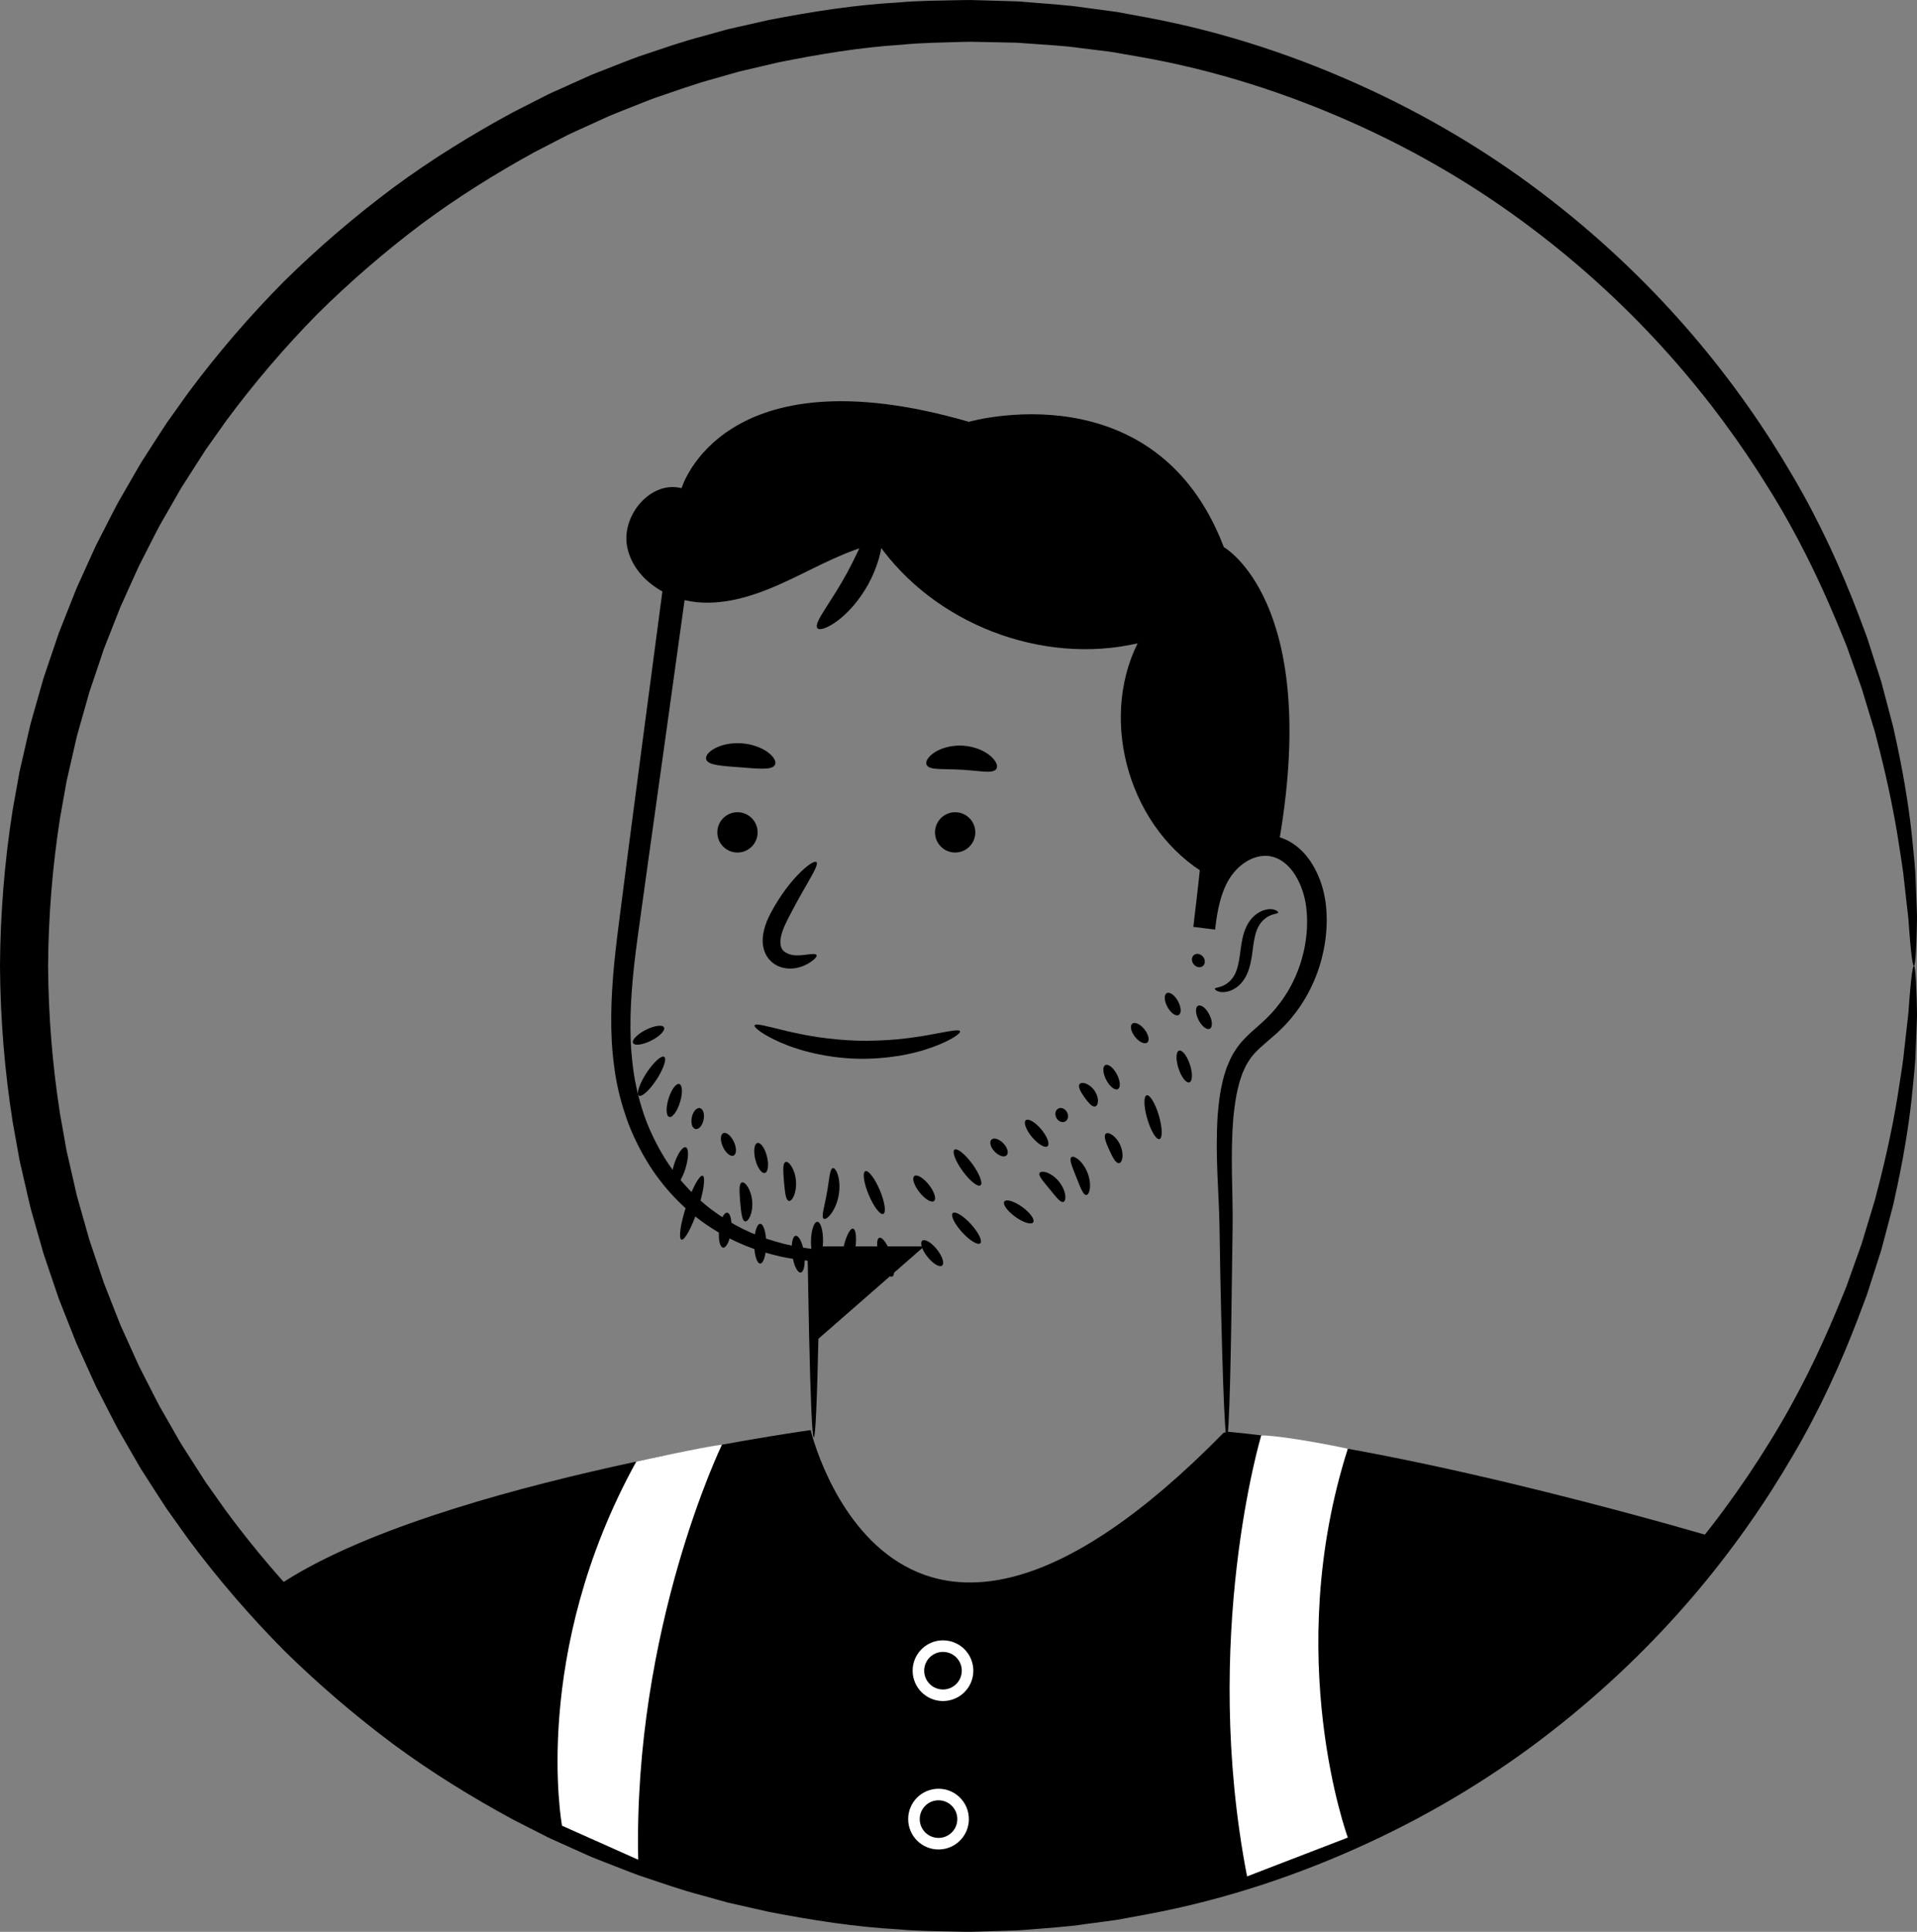 <svg xmlns="http://www.w3.org/2000/svg" viewBox="314.36 310.93 497.656 501.395"><rect x="314.36" y="310.93" width="497.656" height="501.395" fill="#808080" stroke="none"/><path d="m812.77,566.45c-.22,0-.46-1.35-.74-3.97-.14-1.31-.28-2.94-.44-4.88-.07-.97-.15-2.01-.23-3.14-.08-1.12-.26-2.31-.4-3.59-.28-2.54-.6-5.38-.95-8.51-.41-3.12-1-6.52-1.55-10.2-1.22-7.35-3-15.76-5.46-25.09-.27-1.18-.64-2.34-1-3.53-.36-1.19-.73-2.39-1.1-3.61-.37-1.22-.74-2.45-1.12-3.7-.19-.62-.38-1.25-.57-1.89-.22-.62-.44-1.25-.67-1.88-.9-2.52-1.82-5.1-2.76-7.74-.44-1.33-.99-2.64-1.54-3.96-.55-1.33-1.1-2.67-1.66-4.02-4.53-10.8-10.06-22.3-17.28-33.9-7.15-11.62-15.75-23.48-26.03-35.01-10.27-11.54-22.23-22.76-35.92-33.04-13.66-10.32-29.14-19.57-46.18-27.18-17.02-7.6-35.59-13.68-55.37-17.14-2.47-.43-4.95-.86-7.44-1.29-2.51-.34-5.03-.62-7.56-.94-5.05-.74-10.2-.92-15.36-1.33-1.29-.12-2.59-.14-3.89-.16-1.3-.03-2.6-.05-3.91-.08-1.31-.03-2.61-.05-3.92-.08-1.31-.04-2.62-.06-3.94,0-5.26.19-10.57.19-15.88.74-10.66.67-21.37,2.45-32.12,4.62-2.67.63-5.35,1.26-8.04,1.89l-2.02.47-2,.57c-1.33.38-2.66.77-4,1.15-5.38,1.42-10.63,3.37-15.96,5.16-2.64.98-5.24,2.07-7.88,3.1-1.31.53-2.64,1.03-3.94,1.59-1.29.59-2.58,1.18-3.88,1.77-1.3.59-2.59,1.18-3.89,1.77-1.3.6-2.61,1.16-3.87,1.85-2.54,1.31-5.1,2.63-7.66,3.95-10.09,5.55-20,11.72-29.45,18.76-9.4,7.09-18.43,14.87-26.96,23.32-8.42,8.57-16.32,17.8-23.59,27.63-1.77,2.49-3.54,4.99-5.32,7.5-1.66,2.58-3.32,5.17-4.98,7.77l-1.25,1.95c-.41.65-.77,1.34-1.16,2l-2.31,4.03-2.31,4.03c-.73,1.37-1.42,2.76-2.13,4.14l-2.12,4.16-1.06,2.08c-.34.7-.64,1.42-.97,2.13-1.28,2.84-2.57,5.7-3.86,8.55-1.15,2.92-2.3,5.84-3.45,8.76l-.86,2.2-.75,2.24-1.51,4.48-1.51,4.49-1.29,4.57-1.3,4.57c-.21.76-.44,1.52-.64,2.29l-.53,2.32c-.71,3.1-1.42,6.2-2.13,9.31-.56,3.14-1.12,6.29-1.68,9.44-1.99,12.65-3.03,25.52-3.12,38.49.09,12.97,1.13,25.84,3.12,38.49.56,3.15,1.12,6.3,1.68,9.44.71,3.11,1.42,6.21,2.13,9.31l.53,2.32c.2.77.43,1.53.64,2.29l1.3,4.57,1.29,4.57,1.51,4.49,1.51,4.48.75,2.24.86,2.2c1.15,2.93,2.3,5.85,3.45,8.76,1.29,2.86,2.57,5.71,3.86,8.55.32.71.63,1.43.97,2.13l1.06,2.08,2.12,4.16c.71,1.38,1.4,2.77,2.13,4.14l2.31,4.03,2.31,4.03c.39.67.75,1.35,1.16,2l1.25,1.95c1.66,2.6,3.33,5.19,4.98,7.77,1.78,2.51,3.55,5.01,5.32,7.5,7.27,9.84,15.17,19.07,23.59,27.63,8.53,8.46,17.56,16.24,26.96,23.32,9.44,7.04,19.36,13.2,29.45,18.76,2.56,1.32,5.11,2.64,7.66,3.95,1.26.69,2.57,1.25,3.87,1.85,1.3.59,2.6,1.18,3.89,1.77,1.29.59,2.59,1.18,3.88,1.77,1.31.55,2.63,1.06,3.94,1.59,2.64,1.03,5.24,2.12,7.88,3.1,5.33,1.8,10.58,3.74,15.96,5.16,1.33.38,2.67.77,4,1.15l2,.57,2.02.47c2.69.63,5.37,1.26,8.04,1.89,10.75,2.16,21.46,3.94,32.12,4.62,5.31.55,10.62.55,15.88.74,1.31.07,2.63.04,3.94,0,1.31-.03,2.62-.05,3.92-.08,1.31-.03,2.61-.05,3.91-.08,1.3-.02,2.6-.04,3.89-.16,5.16-.41,10.31-.6,15.36-1.33,2.53-.32,5.06-.6,7.56-.94,2.49-.43,4.97-.86,7.44-1.29,19.78-3.46,38.34-9.54,55.37-17.14,17.03-7.61,32.52-16.85,46.18-27.18,13.69-10.29,25.65-21.51,35.92-33.04,10.28-11.54,18.88-23.39,26.03-35.01,7.22-11.6,12.75-23.1,17.28-33.9.56-1.35,1.11-2.69,1.66-4.02.55-1.32,1.1-2.63,1.54-3.96.94-2.64,1.86-5.22,2.76-7.74.22-.63.45-1.26.67-1.88.19-.63.38-1.26.57-1.89.38-1.25.75-2.48,1.12-3.7.37-1.22.74-2.42,1.1-3.61.36-1.19.73-2.35,1-3.53,2.47-9.33,4.25-17.74,5.46-25.09.55-3.68,1.14-7.08,1.55-10.2.35-3.13.67-5.97.95-8.51.13-1.27.32-2.46.4-3.59.08-1.12.16-2.17.23-3.14.15-1.94.3-3.57.44-4.88.28-2.62.52-3.97.74-3.97s.4,1.35.54,3.99c.07,1.32.13,2.96.19,4.92.02.98.05,2.04.07,3.18.03,1.14-.06,2.35-.09,3.64-.11,2.58-.22,5.47-.35,8.65-.22,3.18-.62,6.65-.98,10.41-.84,7.52-2.27,16.15-4.43,25.76-.23,1.21-.56,2.41-.89,3.64-.32,1.22-.65,2.46-.98,3.72-.33,1.26-.67,2.53-1.01,3.82-.17.65-.34,1.29-.52,1.95-.2.64-.41,1.29-.62,1.94-.84,2.61-1.69,5.28-2.57,8.01-.41,1.38-.93,2.73-1.45,4.1-.52,1.37-1.04,2.76-1.57,4.17-4.31,11.2-9.67,23.16-16.81,35.27-7.07,12.13-15.66,24.54-26.05,36.67-10.38,12.12-22.54,23.95-36.55,34.84-13.98,10.93-29.92,20.77-47.53,28.92-17.6,8.15-36.88,14.72-57.47,18.55-2.57.47-5.16.95-7.76,1.43-2.61.38-5.24.71-7.88,1.06-5.27.82-10.63,1.08-16.02,1.55-1.35.13-2.7.17-4.06.21-1.36.04-2.72.08-4.08.12-1.36.04-2.73.08-4.1.12-1.37.05-2.74.09-4.11.03-5.49-.15-11.04-.1-16.6-.62-11.15-.61-22.38-2.37-33.65-4.55-2.8-.64-5.61-1.27-8.43-1.91l-2.12-.48-2.1-.58c-1.4-.39-2.8-.78-4.2-1.17-5.64-1.45-11.16-3.44-16.76-5.29-2.77-1-5.51-2.13-8.28-3.19-1.38-.55-2.77-1.07-4.15-1.64-1.36-.61-2.72-1.22-4.08-1.83-1.36-.61-2.73-1.22-4.09-1.84-1.36-.62-2.75-1.2-4.07-1.91-2.68-1.36-5.36-2.73-8.06-4.1-10.62-5.76-21.06-12.17-31.01-19.51-9.91-7.39-19.42-15.51-28.42-24.36-8.88-8.96-17.22-18.62-24.89-28.94-1.87-2.62-3.74-5.24-5.61-7.87-1.78-2.69-3.51-5.43-5.27-8.15l-1.31-2.05c-.43-.69-.82-1.4-1.23-2.1l-2.44-4.23-2.44-4.24c-.77-1.44-1.5-2.9-2.25-4.35l-2.24-4.37-1.12-2.19c-.36-.74-.68-1.49-1.03-2.24-1.36-2.99-2.71-5.99-4.07-8.99-1.21-3.06-2.43-6.13-3.65-9.21l-.91-2.31-.8-2.35-1.6-4.71-1.59-4.72-1.37-4.8-1.37-4.81c-.22-.8-.47-1.6-.67-2.41l-.57-2.44c-.75-3.26-1.5-6.53-2.25-9.8-.59-3.3-1.18-6.61-1.78-9.93-2.1-13.3-3.2-26.85-3.29-40.48.09-13.64,1.19-27.18,3.29-40.48.59-3.31,1.19-6.62,1.78-9.93.75-3.27,1.5-6.54,2.25-9.8l.57-2.44c.21-.81.45-1.61.67-2.41l1.37-4.81,1.37-4.8,1.59-4.72,1.6-4.71.8-2.35.91-2.31c1.22-3.08,2.43-6.15,3.65-9.21,1.36-3,2.72-6,4.07-8.99.34-.75.67-1.5,1.03-2.24l1.12-2.19,2.24-4.37c.75-1.45,1.48-2.91,2.25-4.35l2.44-4.24,2.44-4.23c.41-.7.8-1.42,1.23-2.1l1.31-2.05c1.76-2.72,3.49-5.46,5.27-8.15,1.88-2.63,3.75-5.25,5.61-7.87,7.67-10.31,16.01-19.98,24.89-28.94,8.99-8.85,18.51-16.97,28.42-24.36,9.95-7.34,20.39-13.76,31.01-19.51,2.69-1.37,5.38-2.74,8.06-4.1,1.33-.71,2.71-1.29,4.07-1.91,1.37-.61,2.73-1.23,4.09-1.84,1.36-.61,2.72-1.22,4.08-1.83,1.37-.57,2.77-1.09,4.15-1.64,2.77-1.07,5.51-2.19,8.28-3.19,5.6-1.85,11.12-3.84,16.76-5.29,1.4-.39,2.8-.78,4.2-1.17l2.1-.58,2.12-.48c2.82-.64,5.63-1.28,8.43-1.91,11.27-2.19,22.5-3.94,33.65-4.55,5.56-.52,11.11-.48,16.6-.62,1.37-.05,2.74-.02,4.11.03,1.37.04,2.73.08,4.1.12,1.36.04,2.72.08,4.08.12,1.36.03,2.71.07,4.06.21,5.39.48,10.76.73,16.02,1.55,2.64.36,5.27.68,7.88,1.06,2.6.48,5.18.95,7.76,1.43,20.59,3.84,39.87,10.41,57.47,18.55,17.61,8.15,33.55,17.99,47.53,28.92,14.01,10.89,26.18,22.72,36.55,34.84,10.38,12.12,18.98,24.53,26.05,36.67,7.13,12.11,12.5,24.07,16.81,35.27.53,1.4,1.05,2.79,1.57,4.17.52,1.37,1.04,2.73,1.45,4.1.88,2.73,1.73,5.4,2.57,8.01.21.65.41,1.3.62,1.94.17.65.35,1.3.52,1.95.34,1.29.68,2.56,1.01,3.82.33,1.26.66,2.5.98,3.72.32,1.22.66,2.43.89,3.64,2.15,9.61,3.58,18.24,4.43,25.76.36,3.77.76,7.23.98,10.41.13,3.19.25,6.07.35,8.65.03,1.29.12,2.5.09,3.64-.03,1.14-.05,2.2-.07,3.18-.05,1.96-.12,3.6-.19,4.92-.14,2.64-.32,3.99-.54,3.99Z" transform="translate(-1.56 -4.785)"/><g transform="translate(.15 -.592)"><path d="m631.88,683.37c-86.22,87.87-107.23-.68-107.23-.68,0,0-104.88,14.53-141.81,42.93l35.03,32.32,42.23,27.44s82.06,22.39,85.55,22.23,91.3-8.29,92.3-9.06,66.03-29.42,66.03-29.42l56.99-58.09s-78.08-23.37-128.11-27.93"/><path fill="#fff" d="M501.63 686.48s-23.06 47.59-21.74 107.72l-19.78-8.83s-8.26-44.57 19.28-94.5c0 0 17.7-3.89 22.24-4.39zM641.64 684.04s-15.72 52.36-3.69 114.49l26.16-10.08s-17.23-46.86 0-100.94c0 0-15.03-3.18-22.47-3.47z"/><circle cx="559.01" cy="745.14" r="7.88" fill="#fff"/><circle cx="559.01" cy="745.14" r="4.88"/><circle cx="557.85" cy="783.66" r="7.88" fill="#fff"/><circle cx="557.85" cy="783.66" r="4.88"/></g><path d="m562.98,579.43c.24.55-2.38,2.39-7.19,4.14-1.2.43-2.53.87-4,1.23-1.45.42-3.03.7-4.7,1.01-3.35.53-7.08.84-11,.74-3.92-.13-7.63-.65-10.94-1.38-1.65-.41-3.21-.78-4.63-1.28-1.44-.44-2.74-.96-3.92-1.46-4.7-2.02-7.21-4.01-6.94-4.55.3-.62,3.26.27,7.98,1.4,1.18.28,2.47.59,3.87.85,1.38.31,2.88.53,4.45.8,3.15.45,6.61.81,10.27.94,3.66.09,7.14-.07,10.31-.34,1.58-.18,3.09-.31,4.49-.54,1.41-.17,2.71-.41,3.91-.62,4.77-.86,7.78-1.58,8.05-.94Z" transform="translate(.6 -.836)"/><g transform="translate(.47 .72)"><path d="m627.5,537.4c-20.03-11.52-28.53-39.5-18.29-60.21-24.93,5.7-52.82-5.06-67.47-26.02-8.08,1.83-15.4,6-22.9,9.54s-15.61,6.55-23.87,5.81-16.59-6.19-18.25-14.31,6.09-17.39,14.11-15.29c0,0,10.43-35.81,74.59-17.23,0,0,48.47-13.94,66.18,32.52,0,0,24.9,13.93,14.5,75.52l-10.85,3.17-7.75,6.51Z"/><path d="m526.09,473.24c-.57-.68.38-2.43,1.96-4.91.79-1.23,1.71-2.68,2.73-4.29.99-1.61,2.05-3.38,3.09-5.28,1.02-1.91,1.93-3.76,2.75-5.46.79-1.73,1.5-3.3,2.11-4.62,1.22-2.67,2.17-4.42,3.05-4.32.83.1,1.44,2.11,1.24,5.36-.09,1.62-.42,3.53-1.01,5.59-.61,2.05-1.48,4.26-2.66,6.44-1.19,2.17-2.57,4.11-3.96,5.73-1.41,1.61-2.83,2.93-4.14,3.89-2.62,1.93-4.64,2.52-5.17,1.87Z"/></g><g transform="translate(-.35 -.41)"><circle cx="506.16" cy="527.38" r="5.23"/><circle cx="562.67" cy="527.38" r="5.23"/></g><g transform="translate(-.493 .484)"><path d="M573.5 510.03c-.5.73-1.76.77-3.34.67-1.6-.12-3.57-.35-5.74-.48-2.18-.12-4.16-.11-5.76-.18-1.59-.08-2.83-.27-3.24-1.05-.4-.74.21-2.01 1.89-3.16.83-.58 1.93-1.07 3.2-1.43 1.28-.33 2.74-.51 4.27-.43 1.53.1 2.96.44 4.19.91 1.23.5 2.26 1.12 3.02 1.78 1.54 1.33 1.99 2.66 1.52 3.35zM516.03 508.96c-.41.78-1.64.99-3.23.99-1.61 0-3.6-.17-5.79-.35-2.19-.16-4.19-.3-5.78-.55-1.57-.25-2.76-.65-3.04-1.48-.28-.8.48-1.92 2.16-2.85 1.66-.93 4.27-1.57 7.14-1.35 2.87.23 5.35 1.26 6.85 2.43 1.52 1.18 2.09 2.4 1.69 3.15z"/></g><path d="m526.85,558.42c.12.3-.24.8-1.07,1.44-.84.62-2.15,1.48-4.23,1.89-1.06.19-2.28.22-3.61-.14-1.3-.33-2.82-1.21-3.78-2.63-1.01-1.42-1.36-3.24-1.27-4.84.08-1.62.51-3.11,1.07-4.52.28-.7.61-1.38.93-2,.31-.6.64-1.19.97-1.76.66-1.14,1.34-2.21,2.02-3.2,1.37-1.99,2.75-3.67,4.01-4.99,2.52-2.64,4.48-3.85,4.95-3.43.49.44-.56,2.41-2.29,5.42-.86,1.51-1.9,3.28-2.98,5.27-.54.99-1.1,2.04-1.66,3.13-.28.55-.56,1.11-.84,1.67-.27.55-.52,1.08-.74,1.63-.44,1.09-.74,2.16-.83,3.08-.09.93.03,1.64.31,2.19.5,1.11,2.09,1.73,3.5,1.81,1.45.09,2.83-.19,3.82-.28,1-.1,1.63-.05,1.76.25Z" transform="translate(-.526 .432)"/><g transform="translate(1.18 .89)"><path d="M477.52 580.75c-.39-.77 1.1-2.3 3.32-3.42 2.22-1.12 4.34-1.4 4.72-.63s-1.1 2.3-3.32 3.42c-2.22 1.12-4.34 1.4-4.72.63zM479.03 594.41c-.72-.47.17-3.11 1.98-5.89 1.82-2.78 3.88-4.65 4.6-4.18.72.47-.17 3.11-1.98 5.89-1.82 2.78-3.88 4.65-4.6 4.18zM486.91 599.93c-.82-.25-.91-2.37-.18-4.73.72-2.36 1.98-4.07 2.8-3.81.83.25.91 2.37.18 4.73-.72 2.36-1.98 4.07-2.8 3.81zM493.74 603.07c-.85-.17-1.28-1.53-.97-3.03.31-1.5 1.24-2.57 2.09-2.4.85.17 1.28 1.53.97 3.03-.31 1.5-1.24 2.57-2.09 2.4zM503.62 609.96c-.78.36-2.02-.65-2.76-2.25-.74-1.61-.71-3.2.08-3.56s2.02.65 2.76 2.25c.74 1.61.71 3.2-.08 3.56zM597.48 597.22c-.43.1-.88-.19-1.34-.63-.46-.45-.94-1.04-1.42-1.73-.48-.68-.89-1.33-1.16-1.91-.26-.58-.38-1.11-.15-1.48.23-.36.8-.48 1.55-.23.74.24 1.64.86 2.31 1.81.67.95.97 2 .94 2.78-.02.79-.32 1.29-.73 1.39zM603.38 592.72c-.76.4-2.12-.67-3.02-2.4s-1.01-3.44-.25-3.84c.76-.4 2.12.67 3.02 2.4s1.01 3.44.25 3.84zM611 580.63c-.68.53-2.09-.13-3.16-1.48s-1.39-2.89-.71-3.42c.68-.53 2.09.13 3.16 1.48s1.39 2.89.71 3.42zM619.17 573.48c-.76.41-2.06-.52-2.92-2.09-.86-1.57-.93-3.17-.18-3.59.76-.41 2.06.52 2.92 2.09.85 1.57.93 3.17.18 3.59zM625.43 560.78c-.67.54-1.73.33-2.37-.46-.63-.79-.6-1.87.07-2.41s1.73-.33 2.37.46c.63.79.6 1.87-.07 2.41zM488.07 617.86c-.82-.26-.79-2.72.07-5.49.86-2.78 2.23-4.82 3.06-4.56.82.26.79 2.72-.07 5.49-.86 2.78-2.23 4.82-3.06 4.56zM490.09 631.78c-.82-.27-.25-4.2 1.27-8.78 1.52-4.58 3.41-8.07 4.23-7.8.82.27.25 4.2-1.27 8.78-1.52 4.58-3.41 8.07-4.23 7.8zM500.9 633.85c-.86-.1-1.31-2.21-1.02-4.71s1.23-4.45 2.08-4.35c.86.1 1.31 2.21 1.02 4.71-.29 2.5-1.23 4.45-2.08 4.35zM510.53 637.99c-.86 0-1.56-2.31-1.56-5.16s.7-5.16 1.56-5.16 1.56 2.31 1.56 5.16-.7 5.16-1.56 5.16zM521.05 640.32c-.85.12-1.84-1.92-2.2-4.56-.36-2.64.04-4.87.89-4.98s1.84 1.92 2.2 4.56c.36 2.64-.04 4.87-.89 4.98zM525.19 637.22c-.86-.01-1.52-2.28-1.48-5.06.05-2.78.78-5.02 1.65-5.01.86.01 1.52 2.28 1.48 5.06-.05 2.78-.78 5.02-1.65 5.01zM532.37 641.07c-.85-.16-1.03-3-.41-6.36s1.82-5.94 2.67-5.78c.85.16 1.03 3 .41 6.36s-1.82 5.94-2.67 5.78zM544.76 641.38c-.82.27-2.23-1.77-3.14-4.55-.91-2.78-.99-5.26-.17-5.53s2.23 1.77 3.14 4.55c.91 2.78.99 5.26.17 5.53zM557.76 638.51c-.67.54-2.38-.47-3.8-2.25-1.43-1.78-2.03-3.66-1.36-4.2s2.38.47 3.8 2.25 2.03 3.66 1.36 4.2zM567.66 632.72c-.64.58-2.75-.7-4.72-2.86-1.97-2.16-3.05-4.38-2.42-4.96.64-.58 2.75.7 4.72 2.86 1.97 2.16 3.05 4.38 2.42 4.96zM581.4 627.29c-.51.7-2.59.05-4.66-1.44-2.07-1.5-3.33-3.28-2.83-3.97.51-.7 2.59-.05 4.66 1.44 2.07 1.5 3.33 3.28 2.83 3.97zM589.23 622c-.85.22-2.04-1.51-3.58-3.35-1.5-1.87-2.97-3.37-2.59-4.16.2-.37.91-.46 1.87-.12.96.33 2.15 1.11 3.13 2.3.98 1.19 1.51 2.51 1.65 3.52.14 1.01-.08 1.69-.48 1.81zM595.18 620.19c-.88 0-1.6-2.18-2.6-4.64-.96-2.48-1.93-4.56-1.28-5.16.32-.28 1.03-.07 1.86.62.82.69 1.73 1.88 2.33 3.39.6 1.51.75 3 .62 4.07-.13 1.07-.51 1.71-.93 1.73zM603.66 611.93c-.88.05-1.67-1.59-2.53-3.44-.82-1.87-1.53-3.55-.91-4.18.31-.29.94-.21 1.68.29.73.49 1.54 1.41 2.08 2.6.54 1.2.7 2.41.58 3.28-.11.88-.47 1.41-.89 1.45zM614.19 605.68c-.83.24-2.25-2.1-3.17-5.24-.92-3.14-1-5.88-.17-6.12.83-.24 2.25 2.1 3.17 5.24.92 3.14.99 5.88.17 6.12zM621.95 590.96c-.82.27-2.09-1.36-2.83-3.63s-.68-4.33.14-4.6c.82-.27 2.09 1.36 2.83 3.63.74 2.27.68 4.33-.14 4.6zM627.24 577.05c-.77.39-2.07-.63-2.91-2.28-.84-1.65-.89-3.3-.12-3.69.77-.39 2.07.63 2.91 2.28.84 1.65.89 3.3.12 3.69zM511.74 614.47c-.84.21-1.95-1.37-2.48-3.51-.53-2.15-.28-4.06.55-4.26.84-.21 1.95 1.37 2.48 3.51.53 2.15.28 4.06-.55 4.26zM517.97 621.73c-.85-.21-1.03-2.42-1.27-4.98-.2-2.56-.4-4.77.4-5.12.4-.16.99.24 1.54 1.11.55.86 1.04 2.21 1.17 3.74.13 1.54-.12 2.94-.51 3.89-.4.95-.92 1.45-1.33 1.36zM506.61 627.05c-.85-.21-1.03-2.42-1.27-4.98-.2-2.56-.4-4.77.4-5.13.39-.16.99.24 1.54 1.11.55.86 1.04 2.21 1.17 3.74.13 1.54-.12 2.94-.52 3.89-.4.95-.92 1.45-1.33 1.36zM527.03 626.37c-.75-.48.22-3.25.8-6.65.64-3.39.7-6.32 1.56-6.51.41-.08.96.62 1.34 1.91.38 1.28.53 3.15.17 5.16-.36 2.01-1.16 3.71-1.96 4.77-.8 1.08-1.56 1.54-1.92 1.32zM542.48 625.11c-.8.33-2.48-1.88-3.77-4.94-1.28-3.06-1.68-5.82-.89-6.15s2.48 1.88 3.77 4.94c1.29 3.06 1.68 5.82.89 6.15zM555.66 621.76c-.68.53-2.37-.48-3.79-2.28-1.41-1.79-2.01-3.68-1.33-4.21.68-.53 2.37.48 3.79 2.28 1.41 1.79 2.01 3.68 1.33 4.21zM567.71 617.69c-.7.51-2.77-1.16-4.63-3.71-1.86-2.56-2.81-5.05-2.11-5.55.7-.51 2.77 1.16 4.63 3.71 1.86 2.56 2.81 5.04 2.11 5.55zM574.49 609.9c-.62.6-2 .17-3.09-.96-1.08-1.13-1.46-2.52-.84-3.12s2-.17 3.09.96c1.08 1.13 1.46 2.52.84 3.12zM585.12 607.54c-.66.55-2.46-.51-4.02-2.37s-2.28-3.82-1.62-4.38c.66-.55 2.46.51 4.02 2.37 1.55 1.86 2.28 3.82 1.62 4.38zM589.71 601.11c-.76.41-1.78 0-2.28-.92s-.3-2.01.46-2.42c.76-.41 1.78 0 2.28.92.5.92.3 2.01-.46 2.42z"/></g><g transform="translate(1.131 1.28)"><path d="m524.49,682.68c-.22,0-.43-2.37-.63-6.88s-.4-11.16-.59-19.72c-.08-4.28-.17-9.04-.27-14.25-.02-1.24-.04-2.51-.07-3.81-.01-.33-.02-.67-.03-1.01.07-.23-.22-.15-.36-.19l-.52-.05c-.55-.06-1.1-.12-1.67-.18-.73-.11-1.46-.26-2.21-.38-.74-.14-1.5-.25-2.24-.42-.75-.19-1.5-.37-2.26-.56-6.08-1.53-12.33-4.33-18.16-8.52-5.78-4.22-11.06-9.92-15-16.83-1.97-3.45-3.71-7.14-4.99-11.11-1.32-3.95-2.3-8.11-2.83-12.39-1.17-8.56-.85-17.51.01-26.56.44-4.53,1.03-9.1,1.63-13.72.59-4.6,1.19-9.28,1.8-14.02,1.25-9.51,2.53-19.31,3.85-29.35,1.33-10.04,2.69-20.33,4.08-30.84.35-2.63.7-5.27,1.05-7.92.38-2.6.59-5.44,1.71-8.54.56-1.53,1.42-3.12,2.67-4.48,1.26-1.36,2.77-2.33,4.24-3.02,1.48-.7,2.94-1.16,4.33-1.56,1.38-.39,2.69-.72,4.05-1.08,2.69-.74,5.42-1.35,8.15-2.01,2.75-.58,5.5-1.23,8.3-1.72,5.57-1.1,11.25-1.92,16.99-2.55,5.75-.65,11.59-.92,17.47-1,5.89,0,11.83.35,17.78,1.08,6.43.88,12.77,2.26,18.91,4.22,6.12,1.92,12.14,4.62,17.5,8.28,5.37,3.64,10.15,8.21,13.75,13.53,1.87,2.61,3.35,5.45,4.72,8.29.59,1.46,1.29,2.88,1.77,4.36l.78,2.21.66,2.23c1.74,5.95,2.6,11.99,3.05,17.92.43,5.94.42,11.81.14,17.55-.56,11.5-2.02,22.56-3.38,33.23l-5.64-.69c.47-3.68,1.11-7.48,2.53-11.16.72-1.84,1.62-3.62,2.82-5.3,1.2-1.68,2.66-3.13,4.32-4.34,1.67-1.19,3.55-2.14,5.62-2.64,2.05-.53,4.31-.54,6.38-.02,2.09.51,4,1.55,5.55,2.87,1.56,1.32,2.79,2.87,3.77,4.5,1.94,3.27,3.01,6.8,3.41,10.36.39,3.5.24,6.94-.31,10.28-1.1,6.66-3.8,12.84-7.68,17.88-.97,1.26-2,2.46-3.11,3.57-1.1,1.13-2.26,2.16-3.37,3.1-2.2,1.9-4.27,3.58-5.51,5.64-.71.96-1.17,2.15-1.69,3.27-.39,1.21-.85,2.38-1.1,3.64-.64,2.46-.94,5.03-1.22,7.53-.88,10.14-.11,19.69-.22,28.47-.23,17.38-.4,31.05-.66,40.44-.25,9.37-.53,14.42-.84,14.42-.31,0-.64-5.04-.97-14.42-.31-9.37-.69-23.12-.94-40.44-.13-8.55-1.16-18.17-.47-28.81.24-2.66.5-5.39,1.16-8.18.26-1.39.75-2.79,1.19-4.2.6-1.39,1.14-2.81,2.05-4.15,1.66-2.78,4.09-4.78,6.21-6.68,1.09-.95,2.09-1.88,3.03-2.88.95-.99,1.83-2.06,2.67-3.18,3.34-4.48,5.64-9.97,6.52-15.81.43-2.91.52-5.94.15-8.9-.35-2.88-1.3-5.79-2.8-8.22-1.5-2.44-3.63-4.33-6.1-4.88-2.44-.61-5.2.15-7.51,1.87-2.34,1.72-4.04,4.2-5.15,7.2-1.12,2.98-1.69,6.34-2.1,9.86l-5.64-.69c1.26-10.7,2.62-21.63,3.09-32.8.24-5.58.22-11.21-.22-16.84-.45-5.62-1.29-11.25-2.9-16.67-3.03-10.89-9.59-20.8-19.3-27.17-4.8-3.25-10.18-5.68-15.95-7.49-5.74-1.83-11.7-3.13-17.79-3.96-5.65-.69-11.31-1.03-16.96-1.03-5.65.07-11.27.32-16.83.94-5.56.61-11.07,1.39-16.5,2.44-2.72.47-5.41,1.1-8.09,1.65-2.67.64-5.34,1.23-7.97,1.94-1.31.35-2.66.68-3.92,1.03-1.25.35-2.41.73-3.39,1.19-2.02.95-3.08,2.08-3.84,4.11-.75,2-1.04,4.56-1.42,7.25-.37,2.65-.73,5.29-1.1,7.91-1.46,10.49-2.89,20.76-4.28,30.78-1.4,10.02-2.77,19.79-4.1,29.28-.66,4.76-1.31,9.45-1.95,14.07-.65,4.6-1.28,9.11-1.77,13.53-.95,8.83-1.36,17.39-.38,25.42.43,4.02,1.29,7.89,2.44,11.56,1.11,3.68,2.68,7.15,4.44,10.37,3.53,6.46,8.27,11.79,13.53,15.81,5.3,3.99,11.04,6.75,16.71,8.34.71.2,1.41.4,2.11.59.7.19,1.41.31,2.11.46.7.14,1.39.29,2.08.43.87.12,1.73.24,2.58.36.53.07,1.05.14,1.57.21l.78.11.19.03s.07,0,.09.02v.1s0,.4,0,.4c-.01,1.05-.02,2.08-.03,3.11-.02,1.42-.04,2.81-.07,4.17-.1,5.21-.19,9.97-.27,14.25-.19,8.56-.38,15.21-.59,19.72-.2,4.51-.41,6.88-.63,6.88Z"/><polygon points="553.14 633.14 524.49 633.14 524.49 658.17 553.14 633.14"/><path d="m628.61,566.27c.13-.43,1.77-.17,3.51-1.65.88-.72,1.64-1.74,2.14-3.2.52-1.44.76-3.22,1.02-5.22.26-2.01.61-4.09,1.45-5.91.41-.9.94-1.73,1.58-2.43.63-.68,1.33-1.19,2.02-1.55,1.39-.73,2.74-.81,3.57-.59.85.22,1.19.59,1.13.78-.13.43-1.77.18-3.51,1.66-.88.73-1.63,1.75-2.13,3.21-.52,1.44-.76,3.22-1.01,5.22-.26,2.01-.61,4.09-1.45,5.92-.41.9-.94,1.73-1.58,2.42-.63.68-1.34,1.18-2.03,1.54-1.39.72-2.74.8-3.58.57-.85-.22-1.19-.6-1.12-.79Z"/></g></svg>